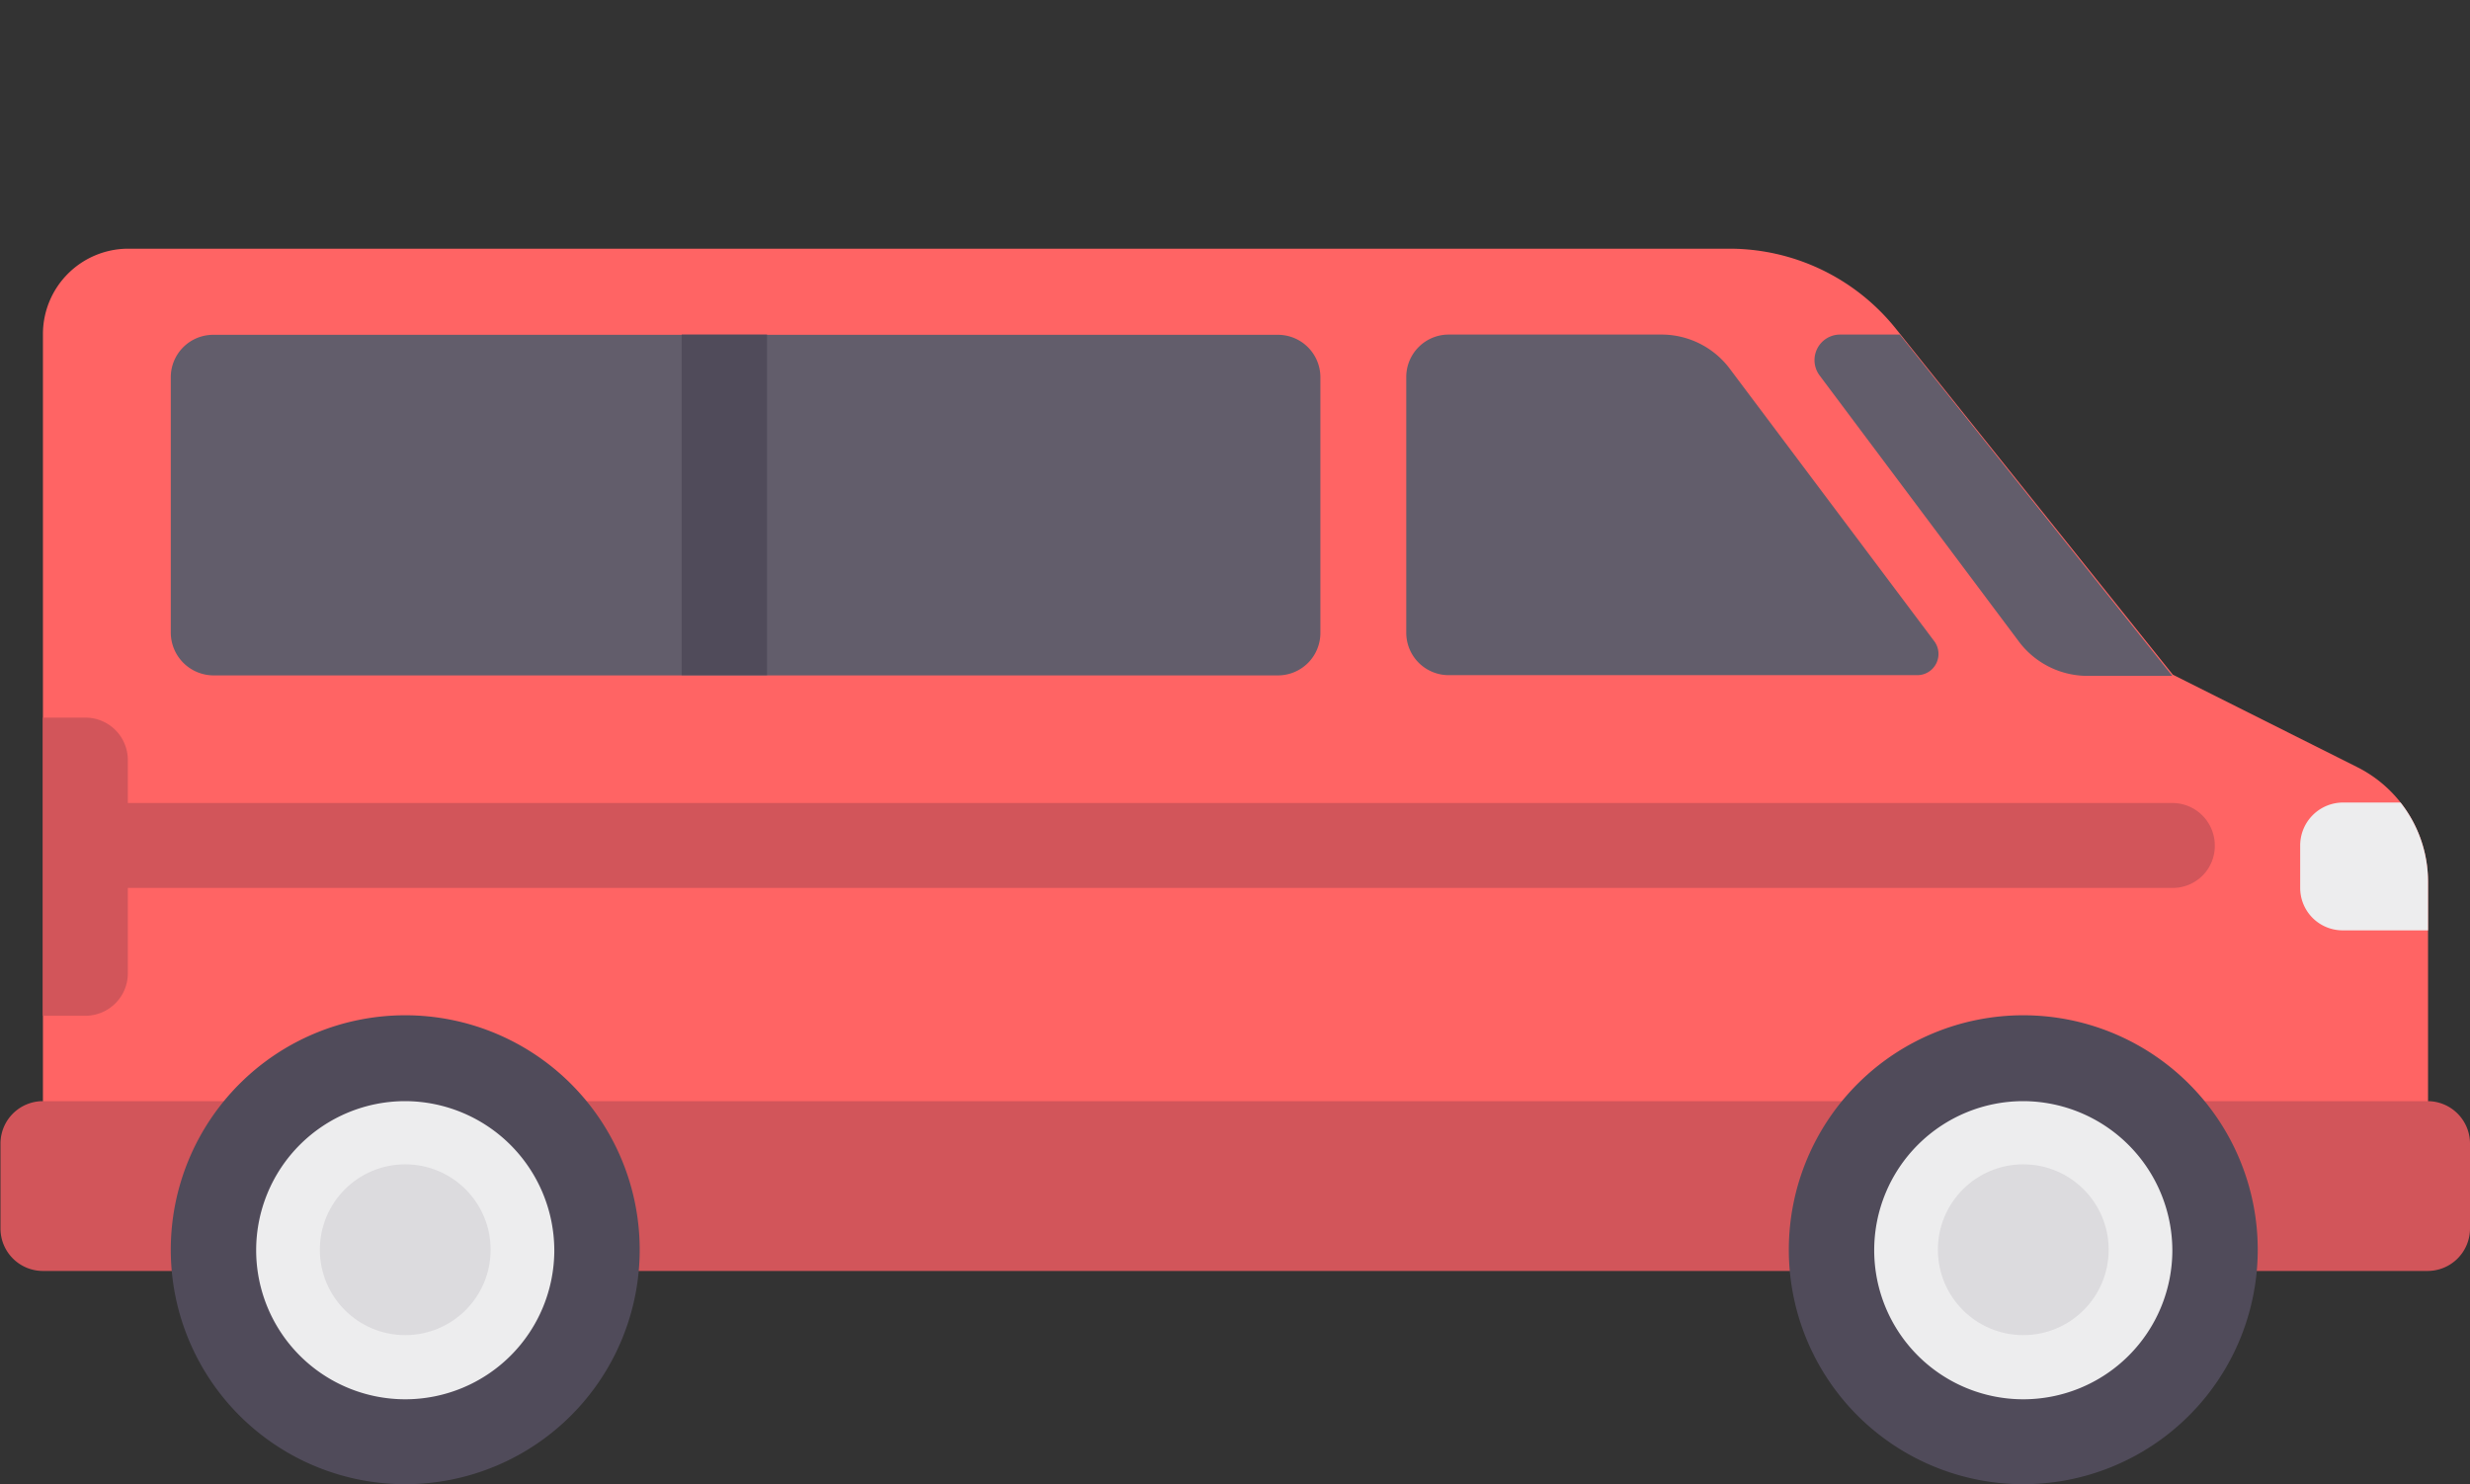 <svg xmlns="http://www.w3.org/2000/svg" viewBox="0 0 512 307.65"><rect x="0" y="0" width="512" height="307.65" fill="#333333" stroke="none"/><title>All-icons</title><path d="M503.3,245.85v-63.1a26.6,26.6,0,0,0-14.6-23.7l-38.3-19.2L393,68.15a44.2,44.2,0,0,0-34.5-16.6H26.6A17.7,17.7,0,0,0,8.9,69.25v181Z" fill="#ff6464"/><path d="M8.9,228.25H503.2a8.8,8.8,0,0,1,8.8,8.8v17.6a8.8,8.8,0,0,1-8.8,8.8H8.9a8.8,8.8,0,0,1-8.8-8.8V237A8.8,8.8,0,0,1,8.9,228.25Z" fill="#d2555a"/><path d="M450.3,184.05H26.6a8.8,8.8,0,0,1-8.8-8.8h0a8.8,8.8,0,0,1,8.8-8.8H450.3a8.8,8.8,0,0,1,8.8,8.8h0a8.7,8.7,0,0,1-8.6,8.8h-0.2Z" fill="#d2555a"/><path d="M17.8,210.55H8.9v-61.8h8.8a8.8,8.8,0,0,1,8.8,8.8h0v44.1a8.8,8.8,0,0,1-8.7,8.9h0Z" fill="#d2555a"/><circle cx="84" cy="259.05" r="40.5" fill="#ededee"/><circle cx="419.4" cy="259.05" r="40.5" fill="#ededee"/><path d="M476.8,175.25v8.8a8.8,8.8,0,0,0,8.8,8.8h17.7v-10.1a26.5,26.5,0,0,0-5.7-16.4H485.7A8.9,8.9,0,0,0,476.8,175.25Z" fill="#ededee"/><circle cx="419.4" cy="259.05" r="17.7" fill="#dcdbde"/><circle cx="84" cy="259.05" r="17.7" fill="#dcdbde"/><path d="M393.8,69.35H381.4a5.3,5.3,0,0,0-4.2,8.5L418.5,133a17.8,17.8,0,0,0,14.1,7.1h17.7Z" fill="#625d6b"/><path d="M358.5,76.35l42.4,56.5a4.4,4.4,0,0,1-3.5,7.1H300.3a8.8,8.8,0,0,1-8.8-8.8v-53a8.8,8.8,0,0,1,8.8-8.8h44.1A17.7,17.7,0,0,1,358.5,76.35Z" fill="#625d6b"/><path d="M44.2,140H264.9a8.8,8.8,0,0,0,8.8-8.8v-53a8.8,8.8,0,0,0-8.8-8.8H44.2a8.8,8.8,0,0,0-8.8,8.8h0v53A8.9,8.9,0,0,0,44.2,140Z" fill="#625d6b"/><rect x="141.3" y="69.35" width="17.7" height="70.6" fill="#504b5a"/><path d="M84,307.65a48.6,48.6,0,1,1,48.6-48.6A48.6,48.6,0,0,1,84,307.65Zm0-79.4a30.9,30.9,0,1,0,30.9,30.9h0A31,31,0,0,0,84,228.25Z" fill="#504b5a"/><path d="M419.4,307.65a48.6,48.6,0,1,1,48.6-48.6A48.6,48.6,0,0,1,419.4,307.65Zm0-79.4a30.9,30.9,0,1,0,30.9,30.9h0A31,31,0,0,0,419.4,228.25Z" fill="#504b5a"/></svg>